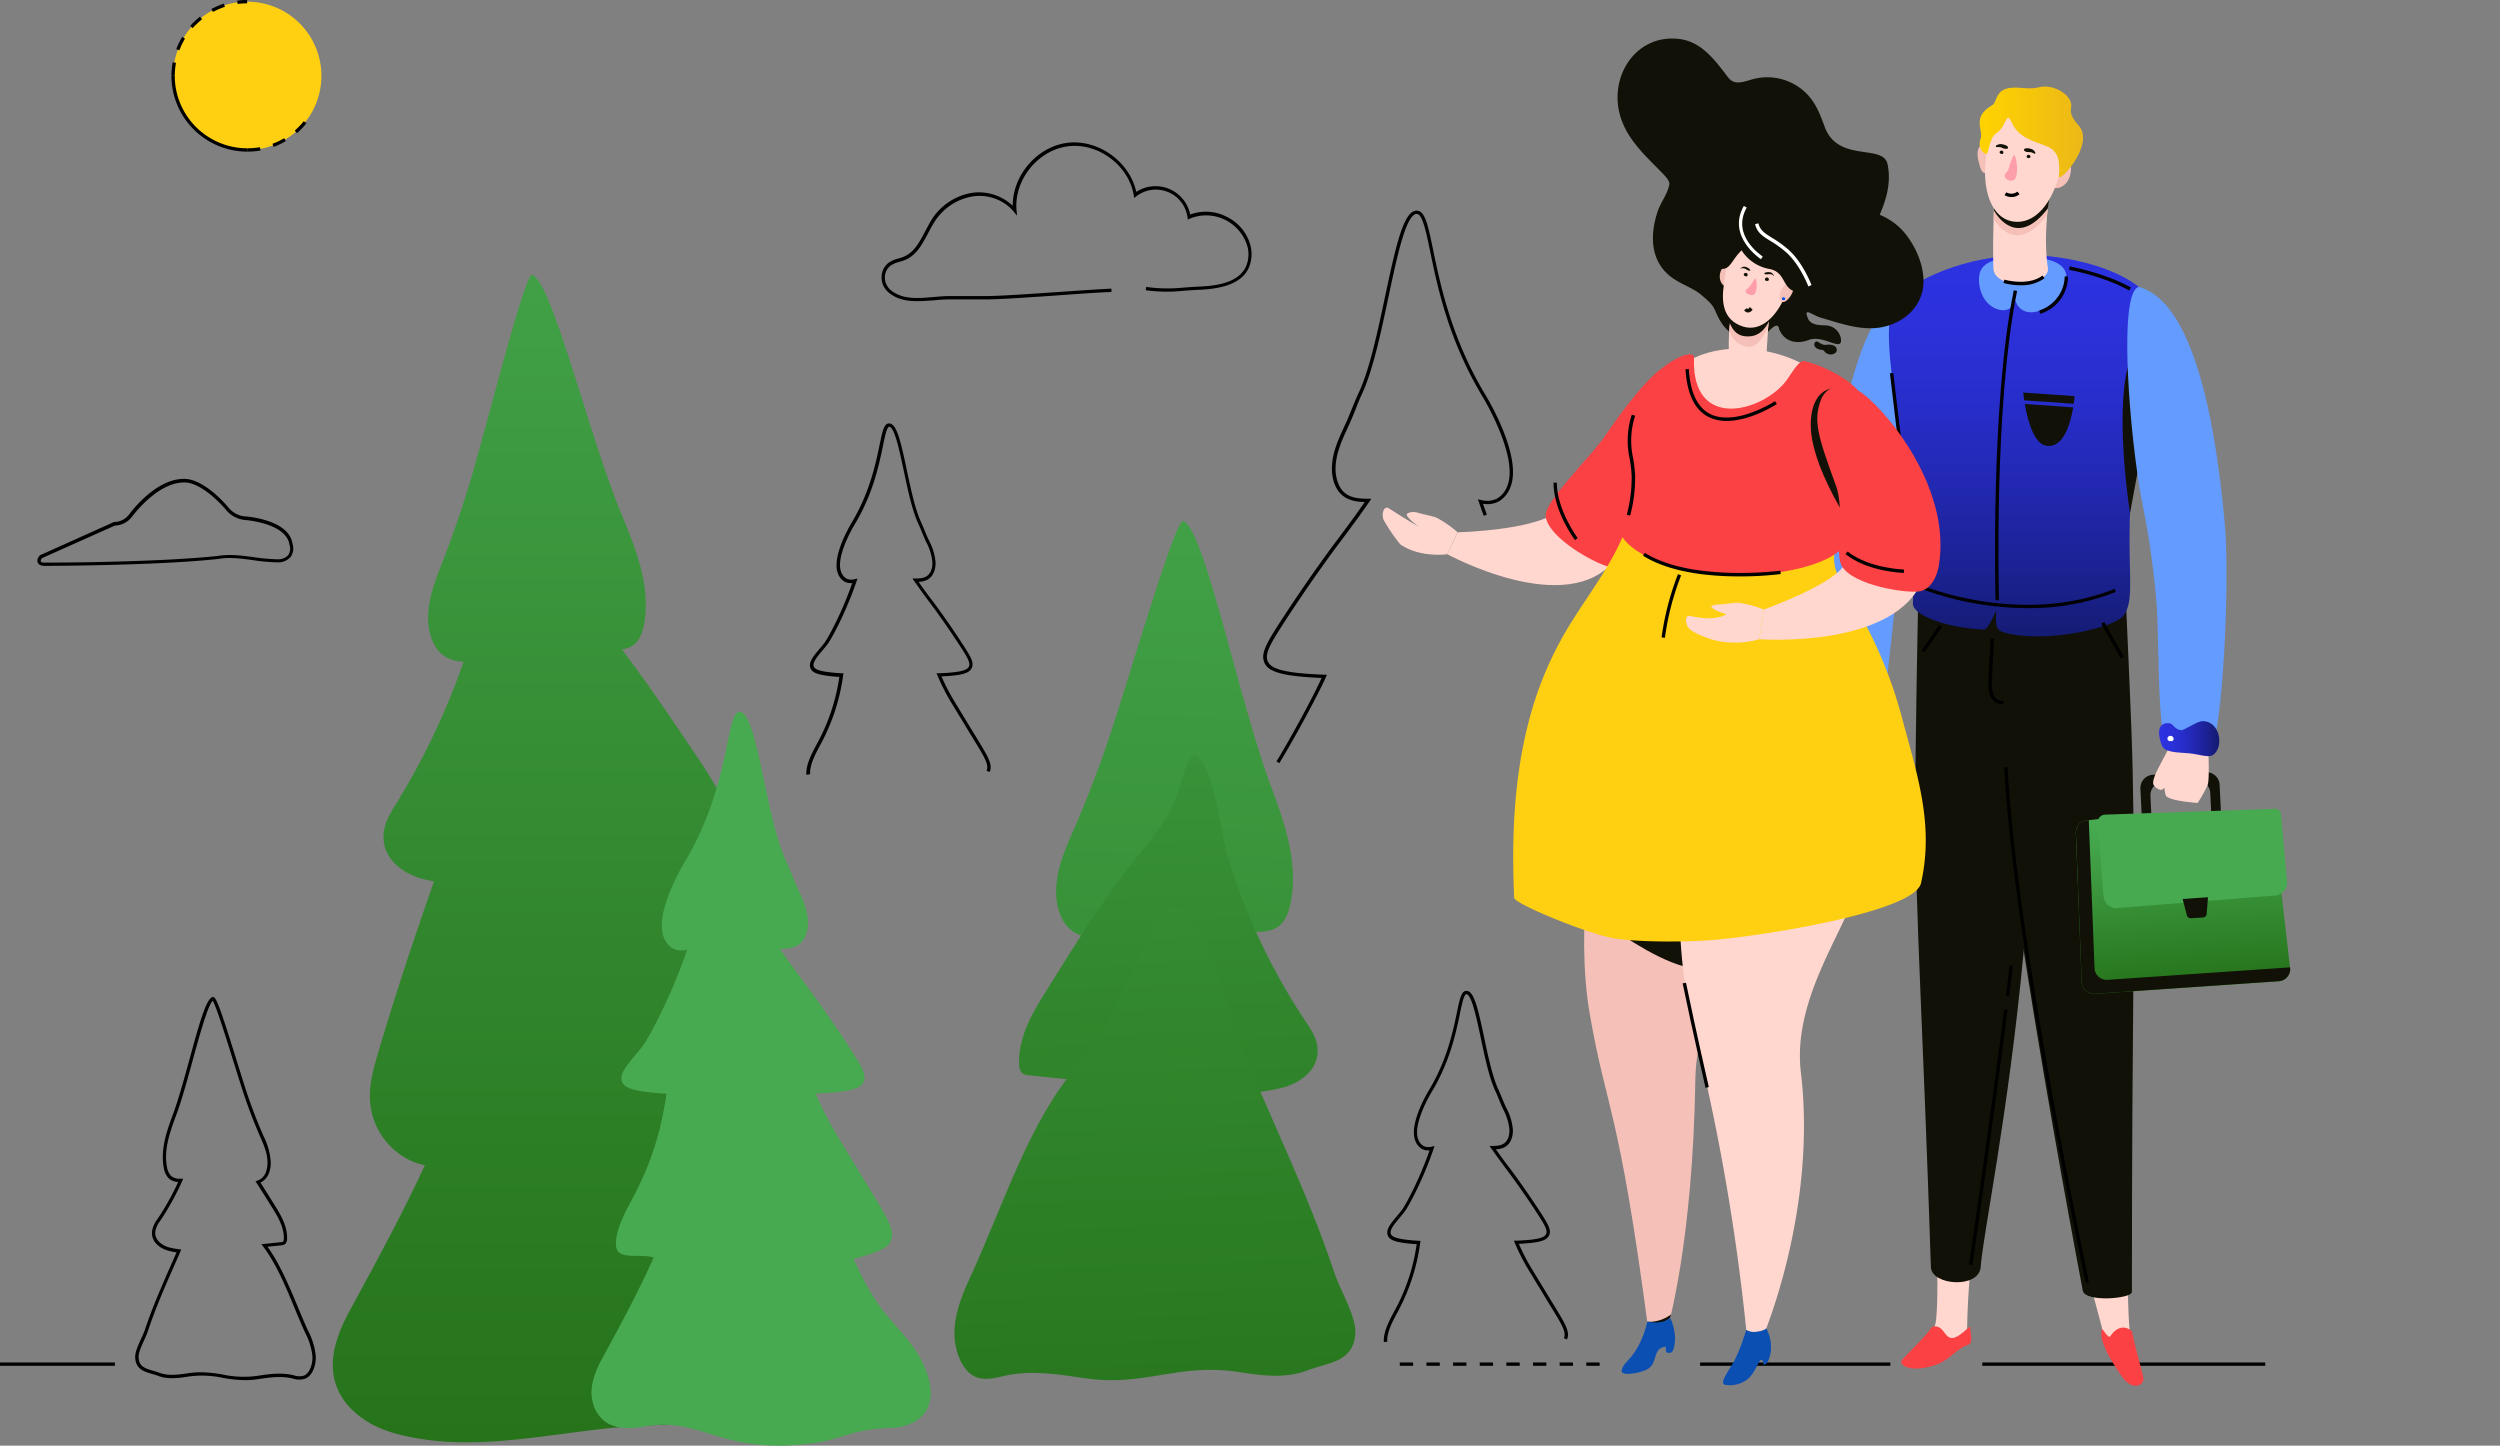 <svg xmlns="http://www.w3.org/2000/svg" xmlns:xlink="http://www.w3.org/1999/xlink" viewBox="0 0 750.58 434.03"><rect x="0" y="0" width="750.58" height="434.03" fill="#808080" stroke="none"/><defs><style>.cls-1{fill:#ffd011;}.cls-2{fill:url(#linear-gradient);}.cls-3{fill:url(#linear-gradient-2);}.cls-4{fill:url(#linear-gradient-3);}.cls-5{fill:url(#linear-gradient-4);}.cls-6{fill:url(#linear-gradient-5);}.cls-7{fill:url(#linear-gradient-6);}.cls-8{fill:url(#linear-gradient-7);}.cls-9{fill:#47aa50;}.cls-10{fill:#ffd7cf;}.cls-11{fill:#639bff;}.cls-12{fill:url(#linear-gradient-8);}.cls-13{fill:#fb4143;}.cls-14{fill:#111107;}.cls-15{fill:url(#linear-gradient-9);}.cls-16{fill:#fff;}.cls-17{fill:#f4c0b8;}.cls-18{fill:url(#linear-gradient-10);}.cls-19{fill:#ff9eab;}.cls-20{fill:url(#linear-gradient-11);}.cls-21{fill:url(#linear-gradient-12);}.cls-22{fill:#0b4fb2;}.cls-23{fill:#004cf3;}</style><linearGradient id="linear-gradient" x1="161.23" y1="9.54" x2="161.23" y2="438.53" gradientUnits="userSpaceOnUse"><stop offset="0" stop-color="#47aa50"/><stop offset="1" stop-color="#257219"/></linearGradient><linearGradient id="linear-gradient-2" x1="167.46" y1="9.54" x2="167.46" y2="438.53" xlink:href="#linear-gradient"/><linearGradient id="linear-gradient-3" x1="181.96" y1="9.54" x2="181.96" y2="438.53" xlink:href="#linear-gradient"/><linearGradient id="linear-gradient-4" x1="175.53" y1="9.54" x2="175.53" y2="438.53" xlink:href="#linear-gradient"/><linearGradient id="linear-gradient-5" x1="347.87" y1="-111.51" x2="347.87" y2="354.51" gradientTransform="matrix(1, 0.04, -0.04, 1, 7.99, 175.31)" xlink:href="#linear-gradient"/><linearGradient id="linear-gradient-6" x1="-9529.12" y1="285.46" x2="-9529.12" y2="653.19" gradientTransform="matrix(-1, 0.04, 0.04, 1, -9190.22, 164.57)" xlink:href="#linear-gradient"/><linearGradient id="linear-gradient-7" x1="-9522.12" y1="275.38" x2="-9522.12" y2="671.39" gradientTransform="matrix(-1, 0.04, 0.04, 1, -9190.22, 164.57)" xlink:href="#linear-gradient"/><linearGradient id="linear-gradient-8" x1="548.73" y1="223.23" x2="566.18" y2="223.23" gradientUnits="userSpaceOnUse"><stop offset="0" stop-color="#2d32e2"/><stop offset="0.16" stop-color="#2c31dc"/><stop offset="0.36" stop-color="#282ecc"/><stop offset="0.58" stop-color="#2228b2"/><stop offset="0.82" stop-color="#1a218e"/><stop offset="1" stop-color="#131a6d"/></linearGradient><linearGradient id="linear-gradient-9" x1="607.32" y1="76.04" x2="607.32" y2="195.71" xlink:href="#linear-gradient-8"/><linearGradient id="linear-gradient-10" x1="594.33" y1="39.59" x2="625.4" y2="39.59" gradientUnits="userSpaceOnUse"><stop offset="0" stop-color="#ffd300"/><stop offset="1" stop-color="#ecb817"/></linearGradient><linearGradient id="linear-gradient-11" x1="652.6" y1="246.89" x2="656.6" y2="296.89" xlink:href="#linear-gradient"/><linearGradient id="linear-gradient-12" x1="648.22" y1="221.76" x2="666.31" y2="221.76" xlink:href="#linear-gradient-8"/></defs><title>ukraine2</title><g id="Image"><path d="M13.34,169.89c-1.36,0-1.83-.6-2-1s-.3-1.1.61-2.12l.17-.12,22.11-9.93h.12a5.76,5.76,0,0,0,4.31-2.12c.35-.48,8.53-11.78,17.72-10.76,6.15,1,12.21,8.52,12.46,8.84a7.25,7.25,0,0,0,4.51,2.34c.55,0,13.43.93,14.47,8.24a4.41,4.41,0,0,1-.56,3.95,5,5,0,0,1-3.93,1.63,54.86,54.86,0,0,1-7.27-.65c-3.5-.47-7.12-1-10.65-.36C46.58,169.86,13.67,169.89,13.34,169.89Zm-.7-2.34c-.39.47-.45.81-.38,1s.4.37,1.08.37c.33,0,33.19,0,52-2,3.64-.61,7.34-.12,10.91.36a55.22,55.22,0,0,0,7.14.64,4.16,4.16,0,0,0,3.15-1.25,3.54,3.54,0,0,0,.36-3.13c-.94-6.57-13.42-7.43-13.55-7.44a8.35,8.35,0,0,1-5.23-2.71c-.06-.08-6.07-7.52-11.81-8.48-8.59-.95-16.69,10.24-16.77,10.35a6.75,6.75,0,0,1-5.05,2.54Z"/><rect x="595.15" y="409.06" width="84.94" height="1"/><path d="M384.09,229.13l-.85-.52c5-8.25,11.39-20.21,13.55-25.07-12.75-.51-16-2.1-17.13-4.49-1.24-2.72.36-5.63,4.9-12.64,8.44-13,15.74-22.77,16.55-23.83,4.72-6.26,7-9.49,8.63-11.86-3.09-.06-7.46-.59-9.23-5.89a13.58,13.58,0,0,1-.61-4.78c.19-4.4,2-8.3,3.58-11.74l.56-1.21c.65-1.42,1.24-2.9,1.82-4.33.66-1.6,1.33-3.26,2.08-4.86,3.28-7,5.75-18.72,7.93-29,3.32-15.69,5.55-25.32,9.27-25.66,2.64-.23,3.53,4,5.13,11.78,2.22,10.68,5.57,26.82,15.92,43.9.45.75,11,18.32,7.26,27.38a8.22,8.22,0,0,1-3.56,4.29,7.39,7.39,0,0,1-4.65.64c.38,1.1.77,2.2,1.17,3.28l-.94.34c-.5-1.35-1-2.72-1.45-4.11l-.29-.84.87.19a6.89,6.89,0,0,0,4.83-.39,7.25,7.25,0,0,0,3.1-3.78c3.53-8.59-7.09-26.3-7.2-26.48-10.44-17.23-13.81-33.47-16-44.22-1.35-6.47-2.36-11.16-4.07-11-3.17.29-5.82,12.78-8.38,24.87-2.3,10.87-4.68,22.1-8,29.24-.73,1.58-1.4,3.23-2,4.82-.58,1.44-1.19,2.92-1.84,4.36l-.56,1.22c-1.55,3.36-3.31,7.16-3.49,11.36a12.45,12.45,0,0,0,.56,4.42c1.6,4.79,5.28,5.2,9.23,5.22h.94l-.53.78c-1.69,2.46-3.93,5.67-9.19,12.65-.81,1.07-8.09,10.79-16.51,23.78-4.24,6.54-5.86,9.43-4.83,11.68.94,2,4.18,3.48,17,3.94l.73,0-.28.67C396.17,207.64,389.39,220.44,384.09,229.13Z"/><circle class="cls-1" cx="74.23" cy="22.76" r="22.26" transform="translate(40.28 92.59) rotate(-81.11)"/><path d="M52.47,22.76h-1a23.16,23.16,0,0,1,.37-4.07l1,.18A22,22,0,0,0,52.47,22.76Zm1.39-7.65-.94-.35a22.69,22.69,0,0,1,1.78-3.68l.85.51A21.08,21.08,0,0,0,53.86,15.11Zm4-6.67-.75-.66A22.44,22.44,0,0,1,60.05,5l.63.78A21.89,21.89,0,0,0,57.85,8.44Zm6.08-4.85-.47-.88A22.54,22.54,0,0,1,67.21,1.1l.31.95A22.7,22.7,0,0,0,63.93,3.59Zm7.4-2.4L71.2.2a23.48,23.48,0,0,1,3-.2V1A21.51,21.51,0,0,0,71.33,1.19Z"/><path d="M74.23,45.52A22.79,22.79,0,0,1,51.47,22.76h1A21.79,21.79,0,0,0,74.23,44.52Z"/><path d="M74.23,45.52v-1a21.82,21.82,0,0,0,3.8-.33l.18,1A24,24,0,0,1,74.23,45.52Zm7.92-1.41-.35-.94a21.85,21.85,0,0,0,3.52-1.68l.51.86A23.89,23.89,0,0,1,82.15,44.11Zm7-4.15-.65-.76a22.5,22.5,0,0,0,2.71-2.81L92,37A22.54,22.54,0,0,1,89.14,40Z"/><path class="cls-2" d="M143,138.2c-2.91,10.5-6.35,20.75-10.22,30.72-2.12,5.44-4.4,11-4.24,17.25a17.08,17.08,0,0,0,1.19,6c2.83,6.84,8.54,6.79,13.6,6.45q20.68-1.38,41.33-3.34c2.26-.21,4.68-.52,6.4-2.41,1.42-1.56,2.11-4,2.47-6.34,1.67-11.16-2.78-22.16-6.94-32.19-9.72-23.42-20.91-69.85-26.77-71.8C157.85,81.91,149.49,114.82,143,138.2Z"/><path class="cls-3" d="M119.05,241.13c-1.78,2.84-3.69,5.88-3.89,9.51-.42,7.75,6.73,12.19,12.68,13.48,13.56,2.95,27.44,1.05,41.11-.85l47.6-6.62a3.51,3.51,0,0,0,2.52-1.14,5.65,5.65,0,0,0,.71-3.51c-.36-9.31-5.34-17.11-10.08-24.17-10.53-15.68-21.09-31.4-33-45.34-5.64-6.61-11.71-13-15.33-21.64-3-7-5.62-22-11-8.55-3.63,9.16-4,22.4-6.8,32.32A218.47,218.47,0,0,1,119.05,241.13Z"/><path class="cls-4" d="M105.06,393.39c-3.68,6.77-6.6,14.45-4.37,21.83a18.88,18.88,0,0,0,5,8c4.68,4.63,10.58,6.77,16.41,8,21.94,4.79,44.31-1.3,66.53-2.94,18.64-1.38,37.38.38,56-1.39,4.11-.39,8.3-1,12-3.26,13.11-8,6.26-25.81-1.13-36-4.85-6.7-10.63-12.2-15.54-18.84-15.22-20.56-21.3-50.71-37.93-69.4-6.44-7.25-14.18-12.39-20.62-19.64a70.65,70.65,0,0,1-14.32-26.22c-1-3.24-2.35-7.19-5.06-7.42-2.12-.19-3.83,2.14-5,4.42-5,9.81-6.25,21.92-8.17,33.41C141.86,325.68,123.72,359.1,105.06,393.39Z"/><path class="cls-5" d="M139.87,237.55c-9.26,26-18.52,51.94-26.38,78.65-1.4,4.73-2.77,9.68-2.37,14.71a21.28,21.28,0,0,0,13.93,18.26c6.82,2.31,14,1,21-.32l55-10.43c7.87-1.5,15.87-3,23.75-1.63,3.08.53,6.3,1.48,9.22.11,4.42-2.07,6.51-9,5.93-14.95s-3.2-11.3-5.75-16.38c-10.7-21.36-21.65-43.06-36.85-59.29-8.56-9.14-18.51-16.6-25-28.25-4-7.2-10.25-27.95-18.44-19C147.36,206.28,143.49,227.41,139.87,237.55Z"/><path class="cls-6" d="M334.77,216.05A348.86,348.86,0,0,1,322.41,249c-2.52,5.82-5.23,11.71-5.32,18.56a18.33,18.33,0,0,0,1.05,6.59c2.78,7.54,9,7.72,14.49,7.57q22.51-.65,45-1.92c2.46-.14,5.1-.37,7-2.35,1.61-1.64,2.46-4.23,2.94-6.78,2.28-12.05-2.1-24.17-6.2-35.23-9.58-25.83-19.8-76.7-26.08-79C353.2,155.56,342.77,190.93,334.77,216.05Z"/><path class="cls-7" d="M391.94,306.59c1.61,2.38,3.34,4.92,3.62,8,.6,6.63-5.39,10.65-10.45,11.94-11.53,2.94-23.48,1.74-35.25.52l-41-4.21a3,3,0,0,1-2.2-.9,4.87,4.87,0,0,1-.71-3c0-8,4-14.83,7.9-21,8.54-13.75,17.1-27.54,26.88-39.85,4.63-5.83,9.63-11.5,12.47-19,2.32-6.14,4.14-19,9.12-7.67,3.39,7.74,4.13,19.07,6.82,27.49A187.59,187.59,0,0,0,391.94,306.59Z"/><path class="cls-8" d="M371.71,311.65c10,25.19,20.39,44.92,29.06,70.9,1.53,4.6,6.36,12.6,6.15,17.56-.38,8.9-7.95,8.86-14.58,11.38s-13.76,1.47-20.67.41c-18.13-2.77-28.13,4.62-46.26,1.85-7.79-1.19-15.71-2.38-23.41-.77-3,.63-6.14,1.68-9.06.43-4.41-1.88-6.71-8.57-6.35-14.49s2.75-11.22,5.07-16.3c9.78-21.36,17.42-46.1,31.79-62.58,8.1-9.28,9.7-14.75,15.63-26.44,3.67-7.21,9.1-27.83,17.47-19.27C363.25,281.18,367.8,301.81,371.71,311.65Z"/><path class="cls-9" d="M236,258.47c1.16,2.48,2.07,5.07,3.2,7.56,1.42,3.11,3.2,6.54,3.37,10.49a10.86,10.86,0,0,1-.48,3.79c-1.46,4.36-5,4.57-8.14,4.58-15,0-22.49-1.34-25.74-.3-1.26.41-3.88,1.4-6.15.2a6.31,6.31,0,0,1-2.74-3.31c-3-7.35,5.94-22.15,5.94-22.15,14.45-23.83,12.5-46,16.93-45.6C227.42,214.21,229.88,245.4,236,258.47Z"/><path class="cls-9" d="M193,314c-3.67,4.67-7.38,8-6.23,10.84.68,1.64,2.89,2.79,11.69,3.43,11.43.83,15-.57,25.51-.53,8.3,0,10.23.91,20.3.6,11.69-.37,14.18-1.72,15-3.5.94-2.05-.41-4.46-4-10-7.18-11.08-13.34-19.24-13.6-19.58-9.23-12.24-7.07-10.3-12.89-17.65s-7.58-8.82-9.51-13.43c-1.84-4.38-3.49-13.65-6.8-5.31-2.25,5.69-2.49,13.9-4.22,20.06C203.56,295.53,194.85,311.61,193,314Z"/><path class="cls-9" d="M180.78,407.89c-2.28,4.2-4.09,9-2.71,13.55a10.36,10.36,0,0,0,3.07,4.95c4.12,3.49,10.52,2.21,12.59,1.85,16.33-2.8,22.09,7.63,46.5,5.5,13.35-1.16,13.29-4.42,27.14-5.05a14.61,14.61,0,0,0,7.46-2c8.14-5,3.89-16-.7-22.34-3-4.16-6.6-7.58-9.64-11.69C255,379.88,251.26,361.16,241,349.57c-4-4.5-8.81-7.69-12.8-12.19a43.78,43.78,0,0,1-8.89-16.27c-.61-2-1.46-4.47-3.14-4.61-1.31-.12-2.37,1.33-3.1,2.75-3.12,6.08-3.88,13.6-5.07,20.73C203.62,365.87,192.36,386.62,180.78,407.89Z"/><path class="cls-9" d="M202.38,311.18c-2.46,20.55-3.7,31.56-11.82,47.4-1.65,3.22-6,10.3-5.61,15.41.4,4.87,7.7,1.92,12.13,3.83,4.28,1.85,6.74,2.86,12.26,2.12,14.72-2,13,4.4,28.39,2.8,3.81-.39,8.73-1.83,18.59-4.72,8.28-2.43,10.23-3.44,11.1-5.41,1.35-3.09-.8-6.58-5.92-15-4.47-7.33-9.29-15.27-10.27-16.9-11.68-19.45-8.18-26.67-18-34-4.46-3.32-7.1-3.26-10.68-7.67-4.85-6-5.74-13.21-9-13.14a3.52,3.52,0,0,0-2.49,1.38C204.48,294.58,202.38,311.18,202.38,311.18Z"/><path d="M242.11,232.62c-.25-3,1.8-6.78,3.16-9.28.22-.41.42-.77.57-1.08A59,59,0,0,0,252,203.2l-.57,0c-6.06-.44-7.56-1.27-8.08-2.55-.72-1.74.79-3.55,2.7-5.84.47-.55,1-1.14,1.44-1.76.95-1.2,5.19-8.79,8.38-18a4,4,0,0,1-2.27-.41,4.56,4.56,0,0,1-2-2.42c-2.06-5,3.68-14.54,3.92-15,5.55-9.16,7.35-17.83,8.54-23.56.89-4.31,1.38-6.68,3-6.53,2.17.2,3.33,5.19,5.2,14,1.17,5.54,2.5,11.81,4.25,15.58.41.87.77,1.76,1.12,2.63s.63,1.55,1,2.32l.3.65a17.2,17.2,0,0,1,1.95,6.4,7.56,7.56,0,0,1-.34,2.66c-.92,2.77-3.08,3.23-4.76,3.32.86,1.24,2.09,3,4.4,6,.44.58,4.37,5.82,8.92,12.85,2.33,3.58,3.41,5.38,2.65,7-.63,1.38-2.34,2.25-9.09,2.54a63.76,63.76,0,0,0,3.83,7.4c.64,1.06,3.8,6.26,6.72,11.05l.08.14c3.4,5.57,4.81,7.88,3.83,10.13l-.92-.41c.78-1.76-.55-3.94-3.76-9.2l-.08-.14c-2.93-4.79-6.09-10-6.73-11.06a62.67,62.67,0,0,1-4.17-8.19l-.28-.66.72,0c7.18-.26,8.54-1.1,9-2,.5-1.11-.36-2.62-2.59-6.07-4.54-7-8.44-12.21-8.88-12.79-2.83-3.76-4-5.49-4.95-6.82l-.53-.78h.94c2,0,3.94-.22,4.75-2.66a6.43,6.43,0,0,0,.29-2.29,16,16,0,0,0-1.86-6l-.3-.66c-.35-.77-.67-1.56-1-2.35s-.71-1.74-1.1-2.59c-1.81-3.87-3.09-9.93-4.33-15.79s-2.77-13.07-4.31-13.21c-.75-.09-1.32,2.75-1.94,5.73-1.2,5.8-3,14.57-8.66,23.88-.06.09-5.72,9.53-3.86,14.05a3.7,3.7,0,0,0,1.56,1.92,3.51,3.51,0,0,0,2.44.18l.87-.19-.28.84c-3.08,9.09-7.57,17.47-8.81,19-.49.63-1,1.22-1.46,1.79-1.69,2-3,3.62-2.55,4.81.31.75,1.4,1.51,7.23,1.93l1.11.07.56,0-.09.55a60.41,60.41,0,0,1-6.32,19.91l-.58,1.1c-1.22,2.25-3.27,6-3,8.72Z"/><path d="M415.48,402.93c-.25-3,1.8-6.78,3.15-9.28.22-.4.42-.77.58-1.08a58.94,58.94,0,0,0,6.13-19.06l-.58,0c-6.06-.44-7.55-1.27-8.08-2.55-.71-1.74.8-3.55,2.71-5.83.46-.56.95-1.14,1.44-1.76.95-1.21,5.18-8.8,8.37-18a4.06,4.06,0,0,1-2.27-.42,4.66,4.66,0,0,1-2-2.42c-2.05-5,3.68-14.54,3.93-14.95,5.55-9.16,7.35-17.82,8.54-23.56.89-4.3,1.38-6.68,3-6.53,2.17.2,3.33,5.2,5.19,14,1.17,5.54,2.5,11.82,4.26,15.58.4.87.77,1.76,1.12,2.63s.63,1.56,1,2.32l.3.65a17,17,0,0,1,1.94,6.41,7.28,7.28,0,0,1-.34,2.65c-.92,2.77-3.07,3.24-4.76,3.32.87,1.25,2.09,3,4.41,6,.43.58,4.36,5.82,8.92,12.85,2.32,3.59,3.4,5.38,2.65,7-.63,1.38-2.35,2.24-9.09,2.53a61.48,61.48,0,0,0,3.83,7.4c.64,1.07,3.79,6.26,6.72,11.06l.08.13c3.4,5.58,4.81,7.89,3.82,10.13l-.91-.4c.77-1.77-.56-4-3.76-9.2l-.09-.14-6.72-11.06a64,64,0,0,1-4.18-8.19l-.27-.67.72,0c7.17-.25,8.54-1.1,8.94-2,.51-1.11-.35-2.62-2.58-6.07-4.54-7-8.45-12.21-8.88-12.78-2.84-3.76-4-5.49-5-6.83l-.53-.77h.94c2,0,3.94-.22,4.76-2.65a6.49,6.49,0,0,0,.28-2.3,16,16,0,0,0-1.85-6l-.3-.66c-.36-.77-.68-1.56-1-2.35s-.7-1.74-1.1-2.59c-1.8-3.86-3.09-9.93-4.33-15.79s-2.76-13.07-4.3-13.21c-.73-.1-1.33,2.75-1.95,5.73-1.2,5.81-3,14.57-8.66,23.88-.06.1-5.72,9.53-3.85,14.05a3.6,3.6,0,0,0,1.56,1.92,3.44,3.44,0,0,0,2.44.19l.86-.19-.28.84c-3.07,9.09-7.56,17.47-8.8,19-.5.63-1,1.23-1.46,1.79-1.7,2-3,3.63-2.55,4.81.31.75,1.4,1.51,7.22,1.94l1.12.07.55,0-.09.54A60.38,60.38,0,0,1,420.1,393c-.16.32-.36.69-.59,1.1-1.22,2.25-3.26,6-3,8.72Z"/><path d="M73.48,414.36a38.87,38.87,0,0,1-6.65-.7,29.58,29.58,0,0,0-10.07-.4c-2.95.45-6.29,1-9.39-.22-.58-.21-1.19-.39-1.78-.56-2.38-.7-4.84-1.42-5-4.91-.07-1.6.91-3.75,1.78-5.65.39-.85.76-1.66,1-2.29,2.37-7.11,5-13.06,7.76-19.37L53,376a21.4,21.4,0,0,1-2.36-.47c-2.69-.68-5.27-2.74-5-5.8A8.19,8.19,0,0,1,47.28,366a77.54,77.54,0,0,0,6.22-11.14,4.38,4.38,0,0,1-2.93-1.16,6.15,6.15,0,0,1-1.43-3.25c-1-5.56,1.07-11.26,2.77-15.84s3.4-10.8,5.06-16.86c3-11,4.94-17.7,6.76-18.38l.2-.08.29.11c.92.45,2.56,5.27,7,19.55.76,2.45,1.52,4.87,2.23,7.12,1.54,4.84,3.38,9.72,5.45,14.51l.16.38a20.44,20.44,0,0,1,2.23,8,9,9,0,0,1-.49,3.1,5.16,5.16,0,0,1-2.6,3c1.48,2.3,2.94,4.65,4.44,7.06,1.87,3,3.55,6,3.56,9.55a2.58,2.58,0,0,1-.42,1.64,1.86,1.86,0,0,1-1.31.58l-4.15.42c3.7,5.15,6.37,11.58,9,17.81,1,2.49,2.1,5.06,3.21,7.48A20.93,20.93,0,0,1,94.79,407c.17,2.7-.85,5.94-3.11,6.9a5.85,5.85,0,0,1-3.72,0l-.58-.13c-3.34-.7-6.81-.17-10.17.34A23.79,23.79,0,0,1,73.48,414.36ZM60.34,412a38.87,38.87,0,0,1,6.65.7,29.83,29.83,0,0,0,10.07.4c3.44-.52,7-1.07,10.53-.33l.59.13a5,5,0,0,0,3.11.09c1.75-.75,2.65-3.59,2.5-5.92a20,20,0,0,0-2.19-7c-1.12-2.44-2.19-5-3.22-7.51-2.69-6.47-5.46-13.15-9.36-18.3l-.54-.71,5.91-.61c.33,0,.52-.08.63-.21a1.94,1.94,0,0,0,.2-1c0-3.27-1.62-6.13-3.41-9-1.6-2.57-3.17-5.09-4.76-7.54l-.34-.53.6-.21a4.09,4.09,0,0,0,2.57-2.69,7.88,7.88,0,0,0,.43-2.74c0-2.77-1.11-5.24-2.14-7.63l-.17-.37a155.23,155.23,0,0,1-5.48-14.61c-.72-2.24-1.47-4.68-2.24-7.12-2.41-7.73-5.39-17.27-6.41-18.81-1.46,1.29-3.93,10.28-5.94,17.57-1.66,6.08-3.39,12.36-5.09,16.94s-3.71,10-2.72,15.31A5.39,5.39,0,0,0,51.29,353a3.92,3.92,0,0,0,2.78.89l.94,0-.3.67a79.79,79.79,0,0,1-6.57,11.91,7.28,7.28,0,0,0-1.52,3.32c-.26,2.83,2.55,4.31,4.25,4.75a24.55,24.55,0,0,0,2.89.52l.66.09-.26.61c-.72,1.66-1.43,3.28-2.14,4.89-2.76,6.29-5.37,12.22-7.72,19.28-.23.69-.61,1.52-1,2.4-.82,1.79-1.75,3.82-1.69,5.19.12,2.77,1.95,3.31,4.27,4,.61.17,1.24.36,1.85.59,2.86,1.08,6.06.59,8.89.16A25,25,0,0,1,60.34,412Z"/><rect x="510.42" y="409.06" width="57.12" height="1"/><rect y="409.06" width="34.5" height="1"/><path class="cls-10" d="M567,249c-4.49.52-9.8-5-12.58-11.91s-1.73-17.47-1.73-17.47l8.54-4.9s1.65,8.24,3.17,12.67c.7,2,3.85,10.5,3,11-1.29.74-4.35-4.81-4.63-3.18C561.93,240,568.31,248.88,567,249Z"/><path class="cls-11" d="M551.3,226.85c2.2,1.74,13-.32,13.25-3,1.39-16.51,3.09-28.9,4.93-47.19.85-8.48,1.73-21.39,3.31-33.95,2.26-17.91,1.72-53.3-1.82-54.33-1.77-.68-6.33,4.27-9.88,11.66-6.45,13.4-11.77,41.73-12.36,60.24C547.92,185.43,547.42,223.76,551.3,226.85Z"/><path class="cls-12" d="M562.07,217.69c-1.17.24-1.77,2.46-3.15,3.47-1.94-.38-4.31-3.17-5.93-3-5.24.67-5.43,8.6-1.79,10.48,1.43.74,4.06-.73,6.95-1.38,3.27-.74,5.41.73,6.88-1.11C566.94,223.8,566.8,216.71,562.07,217.69Z"/><path class="cls-10" d="M579.72,335.72s3,47.56,1.55,60.53c-.54,4.73-3.87,7.59-8.71,11.22-1.53,1.13-.17,2.91,4.27,2.07,7.7-1.45,13.71-5.85,13.74-8.23a222,222,0,0,1,3.47-38Z"/><path class="cls-13" d="M588.47,400.71c-5,3.56-4-3.47-8.38-2.37-1.77,2.6-6.07,6.84-8.89,9.76-1.33,1.37,1.07,3.24,5.56,2.69,8.62-1,9.52-5.59,14.19-7.05,1.46-.45.71-3,.56-5.4C590.84,398.56,590,399.64,588.47,400.71Z"/><path class="cls-10" d="M624.28,373.68s6.36,22.79,7.21,26.68c.69,3.19,3.74,10,6.16,12.75,3.33,3.8,4.86,2.73,4.65,1.2-.23-1.7-2.58-13-2.91-14.95-.45-2.73-.89-24-.89-24Z"/><path class="cls-13" d="M640.1,399.72c-2.12-2-4.77-1.24-6.46,1.4-.69,1.07-2.36-2.52-2.69-2a8.43,8.43,0,0,0,.23,3.29c.88,3.34,3.64,7.73,6,11,3.19,4.42,6.77,2.47,6.29.16C643.15,412,640.56,402.53,640.1,399.72Z"/><path class="cls-14" d="M611.84,185.73l-35.91-8s-1,49.82-.89,65.84c.2,34.62,2.21,61.41,4.68,136.91.18,5.44,14.5,6.56,14.95-.14.62-9.34,8.34-45.81,12.92-94.91C612,238.84,611.84,185.73,611.84,185.73Z"/><path class="cls-14" d="M595.15,181.42s4.63,54.05,12.44,104.05c7.95,50.9,16.29,94.17,17.72,102,.66,3.63,14.76,2.45,14.76.4,0-89.6,1-108.2.43-144.25-.29-19.77-.29-19.77-2.93-78.88Z"/><path class="cls-15" d="M574.31,181.25c-.11,2.89,7.83,6.95,21.24,7.81,1.7.11,3.87-6.95,3.77-5.14-.22,3.72-.21,5.18,2.29,5.93,11.6,3.49,33.25-1.22,36-5.09,5.58-7.78-4.16-23.91,9.68-87.53,2.69-12.41-20.77-20.65-38.78-20.65-18.78,0-34.7,7.9-39,13.26C561.59,99.8,575.88,140.74,574.31,181.25Z"/><path class="cls-14" d="M638.77,110.47c1.74-7.19,4.41,23.62,4.41,23.62l-3.68,20S635,125.83,638.77,110.47Z"/><path class="cls-14" d="M607.73,120.19c-.21-1.4-.3-2.33-.3-2.33l15.43,1.07s-.06.92-.25,2.3Z"/><path class="cls-14" d="M622.44,122.31c-.78,4.66-2.87,12.4-8.11,11.52-3.79-.63-5.64-8-6.42-12.53Z"/><path class="cls-16" d="M563.64,222.21a.92.92,0,0,0-.85-1,.91.91,0,0,0-1,.85c0,.5.4.71.9.75S563.6,222.71,563.64,222.21Z"/><path class="cls-11" d="M594.16,84.32c-.08-3.55,1-7.12,13.11-7.12,8.63,0,13,2.06,13.11,5.78.1,2.46-2.81,9.1-9,10.6-2.76.67-5.4-.4-6.29-3.35-.92,2.93-3.62,3.55-6.17,2.31C595.25,90.75,594.21,86.78,594.16,84.32Z"/><path class="cls-17" d="M615.93,52.91c0,1.45-.48,3.25.92,3.54S620,55.79,621,54c.67-1.27,1.4-4.65,0-4.95S615.93,49.92,615.93,52.91Z"/><path class="cls-17" d="M594.07,48.61c.43,1.53.61,3.15,2,3.44s2.34-1,2.64-2.42-1.27-6.2-2.67-6.5S593,44.85,594.07,48.61Z"/><path class="cls-10" d="M614.84,80.45c-1.53-9.48.54-23,.54-23l-16.56.46s-.65,13.17-.35,22.58C598.7,87.46,615.73,85.93,614.84,80.45Z"/><path class="cls-17" d="M598.57,66c.14-6,.25-7.3.25-7.3l15.27-2.1a19.68,19.68,0,0,1,.52,8C605.69,76.32,600,67.67,598.57,66Z"/><path class="cls-14" d="M598.66,63.2V52.59l18,1.93s-.93,1.81-1.86,8.08C605.85,74.32,599.73,65.18,598.66,63.2Z"/><path class="cls-10" d="M596,50.32c-.36,7.66,2.21,14.9,7.9,16.1S614.54,63,617.17,55.8c3.46-9.47,4.54-18.7-7.47-21.24C604,33.35,596.72,34.51,596,50.32Z"/><path class="cls-18" d="M613.89,43.67c-4.13-1.52-8-2.63-9.93-6.91-1.75-3.87-1.36,1.18-4.59,3.22-2.17,1.37-2.25,6.22-3,6.2-1.28,0-2.56-2.43-1.81-4.26,1.2-2.94-2.92-6.56,3.6-10.37,1.52-.89.78-4.82,5.79-5.21,2.83-.22,5.29.6,8.23-.14,4.43-1.12,9.78,2.35,9.7,5.55,0,1-1,2.46,2.12,5.83,5.27,5.64-6,17.69-5.84,15.32C618.48,48,618.11,45.21,613.89,43.67Z"/><path class="cls-19" d="M604.52,46.7c.65-1.27,2.09,6.47-.1,7.44a2.1,2.1,0,0,1-2.49-1c-.16-.64,0-.88.77-1.74C603.11,51,603.35,49,604.52,46.7Z"/><path class="cls-14" d="M607.78,45.28c-.52-.6.55-1.14,2.31-.47.46.17,1.23,1,.93,1.27s-.69-.4-1.6-.4C608.78,45.67,608.08,45.63,607.78,45.28Z"/><path class="cls-14" d="M602.63,44.64c.74-.32-.07-1.24-2-1.38-.51,0-1.58.38-1.4.75s.82-.07,1.7.3A2.52,2.52,0,0,0,602.63,44.64Z"/><path class="cls-14" d="M609.59,47.1a.57.57,0,0,0-.5-.63.58.58,0,0,0-.63.51c0,.31.17.44.48.47S609.56,47.41,609.59,47.1Z"/><path class="cls-14" d="M601.46,45.93a.56.56,0,0,0-.39-.7.55.55,0,0,0-.7.39c-.09.3.15.49.45.58S601.37,46.23,601.46,45.93Z"/><path d="M571.06,141.28c0-.05-.83-4.93-3.64-29.2l1-.11c2.8,24.24,3.62,29.09,3.63,29.14Z"/><path d="M599.13,180.23c0-.58-1.62-58.36,5.47-93.08l1,.2c-7.07,34.61-5.46,92.28-5.45,92.86Z"/><path d="M608.83,182.58a92.24,92.24,0,0,1-31.12-5.48l.38-.93c.29.12,29.37,11.69,56.77.63l.37.92A70.27,70.27,0,0,1,608.83,182.58Z"/><path d="M626.2,385.11c-.21-1-21.64-101.05-24.47-154.77l1-.05c2.83,53.64,24.23,153.6,24.45,154.61Z"/><rect x="575.35" y="191.17" width="9.25" height="1" transform="translate(91.74 558.74) rotate(-55.22)"/><rect x="633.74" y="186.21" width="1" height="11.98" transform="translate(-12.77 335.65) rotate(-29.36)"/><path d="M601.44,211.47a4,4,0,0,1-3-1.15c-1.05-1.08-1.56-2.91-1.5-5.44l.72-13.23,1,0L598,204.92c-.05,2.24.36,3.82,1.22,4.7a3,3,0,0,0,2.25.85Z"/><path d="M639.25,87.21c-4.37-2.5-11.12-4.83-18.06-6.24l.2-1c7,1.43,13.9,3.8,18.36,6.35Z"/><path d="M592.18,379.83l-1-.15c.07-.45,6.71-46.09,10.54-76.65l1,.12C598.89,333.73,592.25,379.37,592.18,379.83Z"/><path d="M603.23,299l-1-.12c.39-3.16.58-4.53.69-5.36.16-1.13.18-1.25.37-3.69l1,.08c-.2,2.47-.21,2.59-.38,3.75C603.81,294.49,603.62,295.85,603.23,299Z"/><path d="M612.53,94.22l-.29-1A10.88,10.88,0,0,0,619.88,83l1,0A11.78,11.78,0,0,1,612.53,94.22Z"/><path d="M606.68,85.65a20.63,20.63,0,0,1-5.17-.69l.26-1c.74.21,7.37,1.9,11.45-1.24l.61.8A11.65,11.65,0,0,1,606.68,85.65Z"/><path d="M603.94,59.17a4.08,4.08,0,0,1-2.11-.59l.53-.84a3,3,0,0,0,3.34-.21l.63.77A3.67,3.67,0,0,1,603.94,59.17Z"/><path d="M657.14,277l.07-10.24,7.58,0-.29,9.41Zm1.06-9.24-.05,8.12,5.37-.62.24-7.51Z"/><path class="cls-14" d="M666.94,246.87l-.54-11.24a3.94,3.94,0,0,0-4.08-3.78l-16,.76a4,4,0,0,0-3.7,4.16l.54,11.24Zm-21-1.33-.31-6.58a3.94,3.94,0,0,1,3.7-4.15l10.18-.49a3.94,3.94,0,0,1,4.08,3.78l.32,6.58Z"/><path class="cls-20" d="M684.72,266l2.83,24.54a3.66,3.66,0,0,1-3.39,4.08l-55.26,3.78a3.67,3.67,0,0,1-3.92-3.51l-1.74-44.8a3.67,3.67,0,0,1,3.25-3.78l4.24-.49.3,0,48.51-1.68a3.68,3.68,0,0,1,3.78,3.39Z"/><path class="cls-14" d="M625,294.85l-1.74-44.8a3.67,3.67,0,0,1,3.25-3.78l.61-.07,1.73,44.47a3.67,3.67,0,0,0,3.92,3.51l54.79-3.75v.07a3.66,3.66,0,0,1-3.39,4.08l-55.26,3.78A3.67,3.67,0,0,1,625,294.85Z"/><path class="cls-9" d="M686.65,264.69l-1.84-20.23a1.79,1.79,0,0,0-1.84-1.62l-51,1.74a2.18,2.18,0,0,0-2.1,2.35l1.68,22.16a3.83,3.83,0,0,0,4.12,3.53l47.47-3.76A3.82,3.82,0,0,0,686.65,264.69Z"/><path class="cls-14" d="M657.77,275.68l3.67-.22a1.12,1.12,0,0,0,1.06-1l.42-5.08-7.63.52,1.31,5A1.15,1.15,0,0,0,657.77,275.68Z"/><path class="cls-10" d="M662.8,235.72a41.26,41.26,0,0,1-3,5.35s-7.91-.52-9.37-2c-.46-.47-.6-2.56-.6-2.56s-.7.67-1,.66a3.33,3.33,0,0,1-2.33-1.68c-.35-1.33,1.07-4,1.7-5.24.71-1.41,2.85-5.4,2.85-5.4l12,1.85S663.38,234.08,662.8,235.72Z"/><path class="cls-11" d="M668,157.89c-5.2-58.67-18.06-69.6-25.84-71.75-6.55,1.54-2.48,47.41,1.07,65.11a256.52,256.52,0,0,1,4.31,30.86c.64,10.55.31,37.79,2.82,40.81,1.73,2.09,10.77,4.38,13,2.64C667.18,222.49,669.52,175.61,668,157.89Z"/><path class="cls-21" d="M651.3,217.13c1.19.09,1.58,2.06,3.75,2.09,1.87-.62,4.64-2.71,6.26-2.71,5.29,0,6.48,7.84,3.11,10.16-1.33.91-4.12-.2-7.07-.49-3.34-.32-7.36-.14-8.26-2.31C648.63,222.77,646.48,216.75,651.3,217.13Z"/><path class="cls-16" d="M652.58,221.93a.91.91,0,0,0-.85-1,.89.89,0,0,0-1,.84c0,.5.4.72.9.75S652.54,222.43,652.58,221.93Z"/><path class="cls-10" d="M434.54,166.4s36,19.7,50.36,1.67c9.11-11.43,15.55-29.68,15.13-38.21-.37-7.44-1.59-18.73-6.49-11.51-6.2,9.14-14.36,18-24.36,33.58-4.68,7.3-31.56,7.88-31.56,7.88Z"/><path class="cls-10" d="M434.54,166.4s-8.27,1.17-14.16-3a53.3,53.3,0,0,1-4.87-7.12c-.88-1.65-.15-4.72,1.54-3.62,6.68,4.31,8.94,5.45,8.94,5.45s-2.82-1.88-3.61-3.41c-.31-.6,1.45-1.36,3.38-.74,1.55.5,4.26.91,5.63,1.51a34,34,0,0,1,6.23,4.32Z"/><path class="cls-17" d="M484.72,229.66c6.86-13.67,21.41-24.45,30.64-20.57,11,4.62,17.76,33.23,16.08,45-2.38,16.66-22.11,46.69-22.43,69.6-.72,49.36-8.34,75-8.34,75l-5.79.54c-8.95-67.61-12.46-65.31-17.58-94.76C473,279.94,477.38,244.29,484.72,229.66Z"/><path class="cls-14" d="M516.9,282.49s-22.11-6.81-30.72-2.33c0,0,14.53,10.27,22.69,10.45C514.48,290.74,516.9,282.49,516.9,282.49Z"/><path class="cls-14" d="M501.71,394.64a11.1,11.1,0,0,1-6.43,2.21c-1.73.11,1.37.81,3.14.65.86-.08,3-1.81,3-1.81Z"/><path class="cls-13" d="M508.48,122.58a146.89,146.89,0,0,1-9.78-11.75s-5.16,3-16.71,19.9c-4.58,6.69-18.56,20-17.92,24.37,1,6.89,16.32,14.92,19.85,15.25,2.85.27,5.74-2,7.59-5.26C503.85,143.07,512.92,127.31,508.48,122.58Z"/><path class="cls-10" d="M512,229c6.86-13.67,33.78-21.14,43-17.25,11,4.62,6.44,35.58,4.75,47.36-2.37,16.66-22,38.3-19.06,62.92,4.93,41.75-11.61,79.85-11.61,79.85l-4.59-.52a641.8,641.8,0,0,0-15.79-91.54C500.66,277.27,504.63,243.67,512,229Z"/><path class="cls-1" d="M571.08,215.65a134,134,0,0,0-15.72-36.48c-2.53-4.08-5.41-8.28-4.55-13.31.22-1.26-1.08-2.29-2.18-2.4-5-.49-9.89,1.39-14.67,2.43a90,90,0,0,1-16.41,2.27c-9.68.29-19.37-1.79-27.11-7.84-1.29-1-2.9,0-3.44,1.23-3.93,8.95-9.9,16.74-15.07,25a105.55,105.55,0,0,0-11.82,26c-5.49,18.44-6.38,37.91-5.5,57,.08,1.81,21.75,10.7,29.63,12.1,7.44,1.33,22.71,1.19,30.24.55,15.33-1.29,60.33-8.44,62.27-17.06C580.68,247.72,575.71,232.92,571.08,215.65Z"/><path class="cls-22" d="M530.3,398.82s-.66.74-2.93,1a4.51,4.51,0,0,1-3.09-.56s-2,6.82-4.31,10.56c-1.56,2.52-3.68,5.54-2.08,5.95a8.8,8.8,0,0,0,6.42-1.42c2.89-1.94,3.8-7,4.8-5.94.58.6-.15,1.67,1,1.14.77-.37,1.55-2.8,1.6-4.56A12.16,12.16,0,0,0,530.3,398.82Z"/><path class="cls-10" d="M545,111.69c-12.62-9.49-37.12-10.31-44.83,3.42-2.79,5,2.26,17.15,7,20.57,6.52,4.67,16,4.68,24,2.9s15.64-5.32,20.43-10.82C557.05,121.49,550.85,116.09,545,111.69Z"/><path class="cls-14" d="M487.07,36.64c2.34,5.9,6.9,10.13,11.29,14.59,1.53,1.56,3,3.05,2.83,4.08-.45,2.79-2.6,5.45-3.49,8.11-2.12,6.31-2.65,14.42,3.78,19.55,3,2.36,6.66,3.34,9.33,5.59,4.39,3.69,3.46,3.68,5.3,7.14,3.61,6.77,10.59,8,15.27,3.38.82-.81,2.37-2.21,2.78-.47.79,3.47,9.77,1.09,8.38-3.56-.81-2.74,1.48-.45,4.3.38,5.95,1.74,11.93,3.9,17.92,2.85,5.56-1,10.5-4.52,12.18-10,1.8-5.89-1-13.43-5.18-18.45a19.28,19.28,0,0,0-7.3-5.3c-.41-.18,4-7.37,2.21-15.36-1.37-6-14.87-.29-18.83-11.07-1.2-3.27-2.46-6.72-4.9-9.41a16.61,16.61,0,0,0-15.58-5.17c-1.86.32-4.39,1.54-6.36,1.16-1.5-.29-2.21-1.53-3.23-2.85C514.06,17,510.2,12.37,504,11.68,490.48,10.17,482.15,24.26,487.07,36.64Z"/><path class="cls-14" d="M547.76,97.67c-6.65,0-4.06-3.57-6.9-4.31a6.15,6.15,0,0,0-6.2,1.82c-2.26,3.1,1.3,9.57,8.4,6.88,4-1.5,8.9,2.71,9.6.71C553.08,101.55,551.93,97.7,547.76,97.67Z"/><path class="cls-14" d="M546.75,105c1.18.12.73.59,1.73,1.12A2.4,2.4,0,0,0,551,106c1.12-1,.24-2.87-2.66-2.47-1.62.23-2.6-1.43-3.23-.92C544.28,103.23,544.7,104.81,546.75,105Z"/><path class="cls-17" d="M516.87,80.88c.61-1,2-.76,3,.37.83.93-.26,5.19-1.9,4.67S515.81,82.66,516.87,80.88Z"/><path class="cls-10" d="M519.25,110.17c-.45-5.69-.32-14.61,1.12-16.7,2-3,11.3-2.77,10.8,1.38-.37,3-.87,13.8-1.15,16.07C529.62,114.11,519.58,114.28,519.25,110.17Z"/><path class="cls-17" d="M531.15,95l-.28,3.25c-1.56,3.53-3.84,6.41-6.45,5.82a6.79,6.79,0,0,1-5.25-4.81l.38-4.14Z"/><path class="cls-14" d="M531.57,92.38v3.16c-1.57,3.54-3.76,5.77-7.51,5.43-2.92-.26-4.19-2.31-5-4.75l.94-3.71Z"/><path class="cls-10" d="M523.2,70.87c2.75-2,10.76-3.36,13.69,2.8,2.4,5.06.78,11.26-1.18,15.73-2.09,4.79-6.58,10.5-12.44,8.63-6.16-2-6.42-7.63-5.72-12.48C518.36,80,518.74,74.15,523.2,70.87Z"/><path class="cls-19" d="M526.83,83.67c.51-.94,1.27,4.42-.59,4.91-.68.19-2.37-.54-2.16-1.22C524.37,86.44,525,86.94,526.83,83.67Z"/><path class="cls-17" d="M535.12,86.42c1-1.53,2.57-1.88,3.31-.57.62,1.08-1.63,5.17-3.31,4.81C534,90.42,534,88.15,535.12,86.42Z"/><path class="cls-14" d="M521.06,65.51c5.38-.86,8.54,4.29,2.58,9-3.33,2.63-3.74,5.78-6.06,6.19C513.15,81.49,511.72,67,521.06,65.51Z"/><path class="cls-14" d="M544.78,83.58c-3.75-3.84,1.61-6.45-.19-10.93-1.57-3.92-4.5-5-5.35-9.06s-4.3-1.44-10.13-4.07c-5.57-2.51-10.38,4.2-7.7,12.42a12.55,12.55,0,0,0,9.77,8.81c4.72.84,3.92,5.22,7.21,6.58C543.63,89.5,549,87,549,87A18.76,18.76,0,0,1,544.78,83.58Z"/><path class="cls-13" d="M559.83,120.56c-1.68-5.44-11.35-10.47-18-12.14-1.7-.43-3.71,3.35-5.36,5.64-6.75,9.36-28.69,15.83-27.88-6.61.17-4.81-22,7.23-20.32,25.22,1.11,11.76,2.08,10.63-2.29,24-1.46,4.5,7,15.81,38.73,15.82,14.37,0,28.58-4.88,29.31-9.95,1-7.09,1.59-14.2,2.92-21.26S561,124.34,559.83,120.56Z"/><path class="cls-14" d="M549.53,116.67c-5.7,1.54-6.52,9.14-5.52,15,1.71,10,9,21.75,9,21.75l2.4-10.12Z"/><path class="cls-22" d="M501.46,395.69A6.52,6.52,0,0,1,498,397a9.5,9.5,0,0,1-3.42-.31,27.25,27.25,0,0,1-3.74,9.17c-2.2,3.13-3.28,3.33-3.94,5.45-.58,1.88,4.46,1.21,7.24,0,3.9-1.68,1.66-6.45,5.94-7,.08,2,.12,1.84,1.37,1.84,1,0,1.38-2.4,1.45-4.17A15.29,15.29,0,0,0,501.46,395.69Z"/><path class="cls-14" d="M526.19,93s-1.25,1.74-2.55.16a3.51,3.51,0,0,1,.83-.59c.11,0,.41.23.41.23s.29-.54.47-.55S526.19,93,526.19,93Z"/><path class="cls-14" d="M525.43,81.24c.33-.18-.84-1.19-1.81-1.18a1.79,1.79,0,0,0-1.17.64,1.73,1.73,0,0,1,1.74.12C524.69,81.17,525.23,81.35,525.43,81.24Z"/><path class="cls-14" d="M529.71,82.18c-.23-.3,1.25-.73,2.13-.31a1.8,1.8,0,0,1,.8,1.07,1.72,1.72,0,0,0-1.63-.62C530.4,82.43,529.84,82.36,529.71,82.18Z"/><path class="cls-14" d="M523.56,82.31a.59.59,0,0,1,1.12.37c-.1.31-.35.35-.66.25S523.46,82.62,523.56,82.31Z"/><path class="cls-14" d="M529.9,83.81a.6.6,0,0,1,.67-.5.59.59,0,0,1,.5.67c-.05.33-.36.4-.68.36S529.85,84.13,529.9,83.81Z"/><path class="cls-23" d="M535,89.65a.48.48,0,0,1,.55-.4.48.48,0,0,1,.4.55c0,.26-.29.32-.55.28S534.93,89.92,535,89.65Z"/><path class="cls-16" d="M528.69,77.83c-.1-.07-10.35-6.81-5.14-16l.87.49c-4.74,8.39,4.42,14.43,4.81,14.69Z"/><path class="cls-16" d="M542.92,86c0-.07-2.49-6.53-6.6-10.2a32.12,32.12,0,0,0-4.86-3.51c-2.26-1.39-3.89-2.4-4.53-5l1-.24c.53,2.15,1.94,3,4.08,4.34A34,34,0,0,1,537,75c4.29,3.83,6.77,10.31,6.87,10.59Z"/><path d="M518.43,126.38a12,12,0,0,1-5.44-1.19c-4.17-2.1-6.5-6.92-6.95-14.33l1-.06c.42,7,2.57,11.57,6.4,13.49,7.57,3.82,19.36-3.76,19.48-3.84l.55.84C533.07,121.55,525.55,126.38,518.43,126.38Z"/><path d="M499.86,191.49l-1-.12a82.59,82.59,0,0,1,4.93-19l.93.38A81.23,81.23,0,0,0,499.86,191.49Z"/><path d="M512.05,326.61c0-.16-3.68-15.93-6.86-31.37l1-.2c3.18,15.42,6.82,31.18,6.85,31.34Z"/><path d="M522.21,173.06c-9,0-20.83-1.13-28.93-6.23l.53-.85c14,8.8,40.44,5.4,40.71,5.37l.13,1A103.54,103.54,0,0,1,522.21,173.06Z"/><path d="M472.87,162.15c-.26-.35-6.46-8.7-6.46-17.24h1c0,8.2,6.2,16.56,6.26,16.64Z"/><path d="M489.42,154.8l-1-.28a43.49,43.49,0,0,0,1.46-11.58,38.69,38.69,0,0,0-.61-5.26,25.26,25.26,0,0,1,.65-13.17l1,.29a24.43,24.43,0,0,0-.62,12.71,40.25,40.25,0,0,1,.62,5.4A43.69,43.69,0,0,1,489.42,154.8Z"/><path class="cls-10" d="M528.23,191.92S570,195,577.54,173.21c4.76-13.82-2.27-23.13-5.52-31-2.84-6.88-19.64-11.26-18.48-1.53,1.4,11.76,3.7,16.51.54,28.08-1.66,6.06-24.57,14.26-24.57,14.26Z"/><path class="cls-10" d="M528.23,191.92a26.87,26.87,0,0,1-13.76.23c-.58-.17-5.47-1.73-7.16-3.27-1.38-1.26-1.72-4.4.24-3.94,7.74,1.83,10.75-.54,10.75-.54s-3.11-.83-4.37-2c-.49-.46.43-.89,2.46-.94,1.62-.05,4.31-.57,5.8-.47a34.08,34.08,0,0,1,7.32,2Z"/><path class="cls-13" d="M557.87,117.28c-6.78-3.5-10.2.13-11.2,2.84-2.26,6.11-1,10.58,4.52,25.63,2.82,7.6-.38,20.07,1.68,24,3.26,6.14,20.36,8.6,23.8,7.73,2.77-.7,4.76-3.77,5.4-7.5C586.34,145.06,563.64,120.26,557.87,117.28Z"/><path d="M571.61,172c-.44,0-10.83-.33-17.53-5.63l.62-.78c6.44,5.09,16.83,5.4,16.94,5.41Z"/><path d="M480.26,410.06h-4v-1h4Zm-8,0h-4v-1h4Zm-8,0h-4v-1h4Zm-8,0h-4v-1h4Zm-8,0h-4v-1h4Zm-8,0h-4v-1h4Zm-8,0h-4v-1h4Zm-8,0h-4v-1h4Z"/><path d="M275.38,90.42c-3.21,0-6.27-.56-8.79-2.78a5.86,5.86,0,0,1-1.91-4.58,5.43,5.43,0,0,1,2.08-4.16,9.11,9.11,0,0,1,3-1.3,12.92,12.92,0,0,0,1.66-.56c3-1.29,4.62-4.3,6.3-7.5.64-1.21,1.3-2.47,2-3.62a17.82,17.82,0,0,1,11.94-8,14.8,14.8,0,0,1,12.4,3.86c-.06-9.08,7.26-17.71,16.34-18.89,9.28-1.19,18.77,5.63,20.74,14.73a10.6,10.6,0,0,1,16.19,6.8,13.42,13.42,0,0,1,11,.7,13.24,13.24,0,0,1,7.21,9.08,10.38,10.38,0,0,1-.7,6.38c-1.94,4-6.62,6-14.31,6.4-2.4.11-4.13.24-5.52.35A47,47,0,0,1,344,87.14l.11-1a45.45,45.45,0,0,0,10.89.23c1.4-.1,3.14-.24,5.55-.35,7.3-.33,11.7-2.24,13.46-5.84a9.33,9.33,0,0,0,.62-5.75,12.9,12.9,0,0,0-17.39-8.8l-.62.3-.09-.68a9.59,9.59,0,0,0-15.35-6.33l-.66.5-.14-.82c-1.5-9-10.74-15.84-19.77-14.67s-16.23,10.14-15.41,19.21l.15,1.63-1-1.27A13.58,13.58,0,0,0,291.87,59a16.8,16.8,0,0,0-11.25,7.52c-.72,1.11-1.38,2.34-2,3.54-1.69,3.21-3.43,6.52-6.8,7.95a14.61,14.61,0,0,1-1.76.6,8,8,0,0,0-2.69,1.14,4.42,4.42,0,0,0-1.69,3.39,4.88,4.88,0,0,0,1.57,3.8c3.51,3.09,8.38,2.65,13.09,2.23,1.69-.15,3.28-.29,4.83-.28,1.94,0,3.88,0,5.83,0,1.74,0,3.48,0,5.22,0,3.65,0,13.11-.64,21.47-1.22,6.72-.46,13.08-.9,16-1l0,1c-2.86.07-9.21.51-15.93,1-8.78.61-17.84,1.23-21.54,1.22-1.73,0-3.47,0-5.21,0-1.95,0-3.9,0-5.84,0a47.21,47.21,0,0,0-4.73.28C278.75,90.27,277,90.42,275.38,90.42Z"/></g></svg>